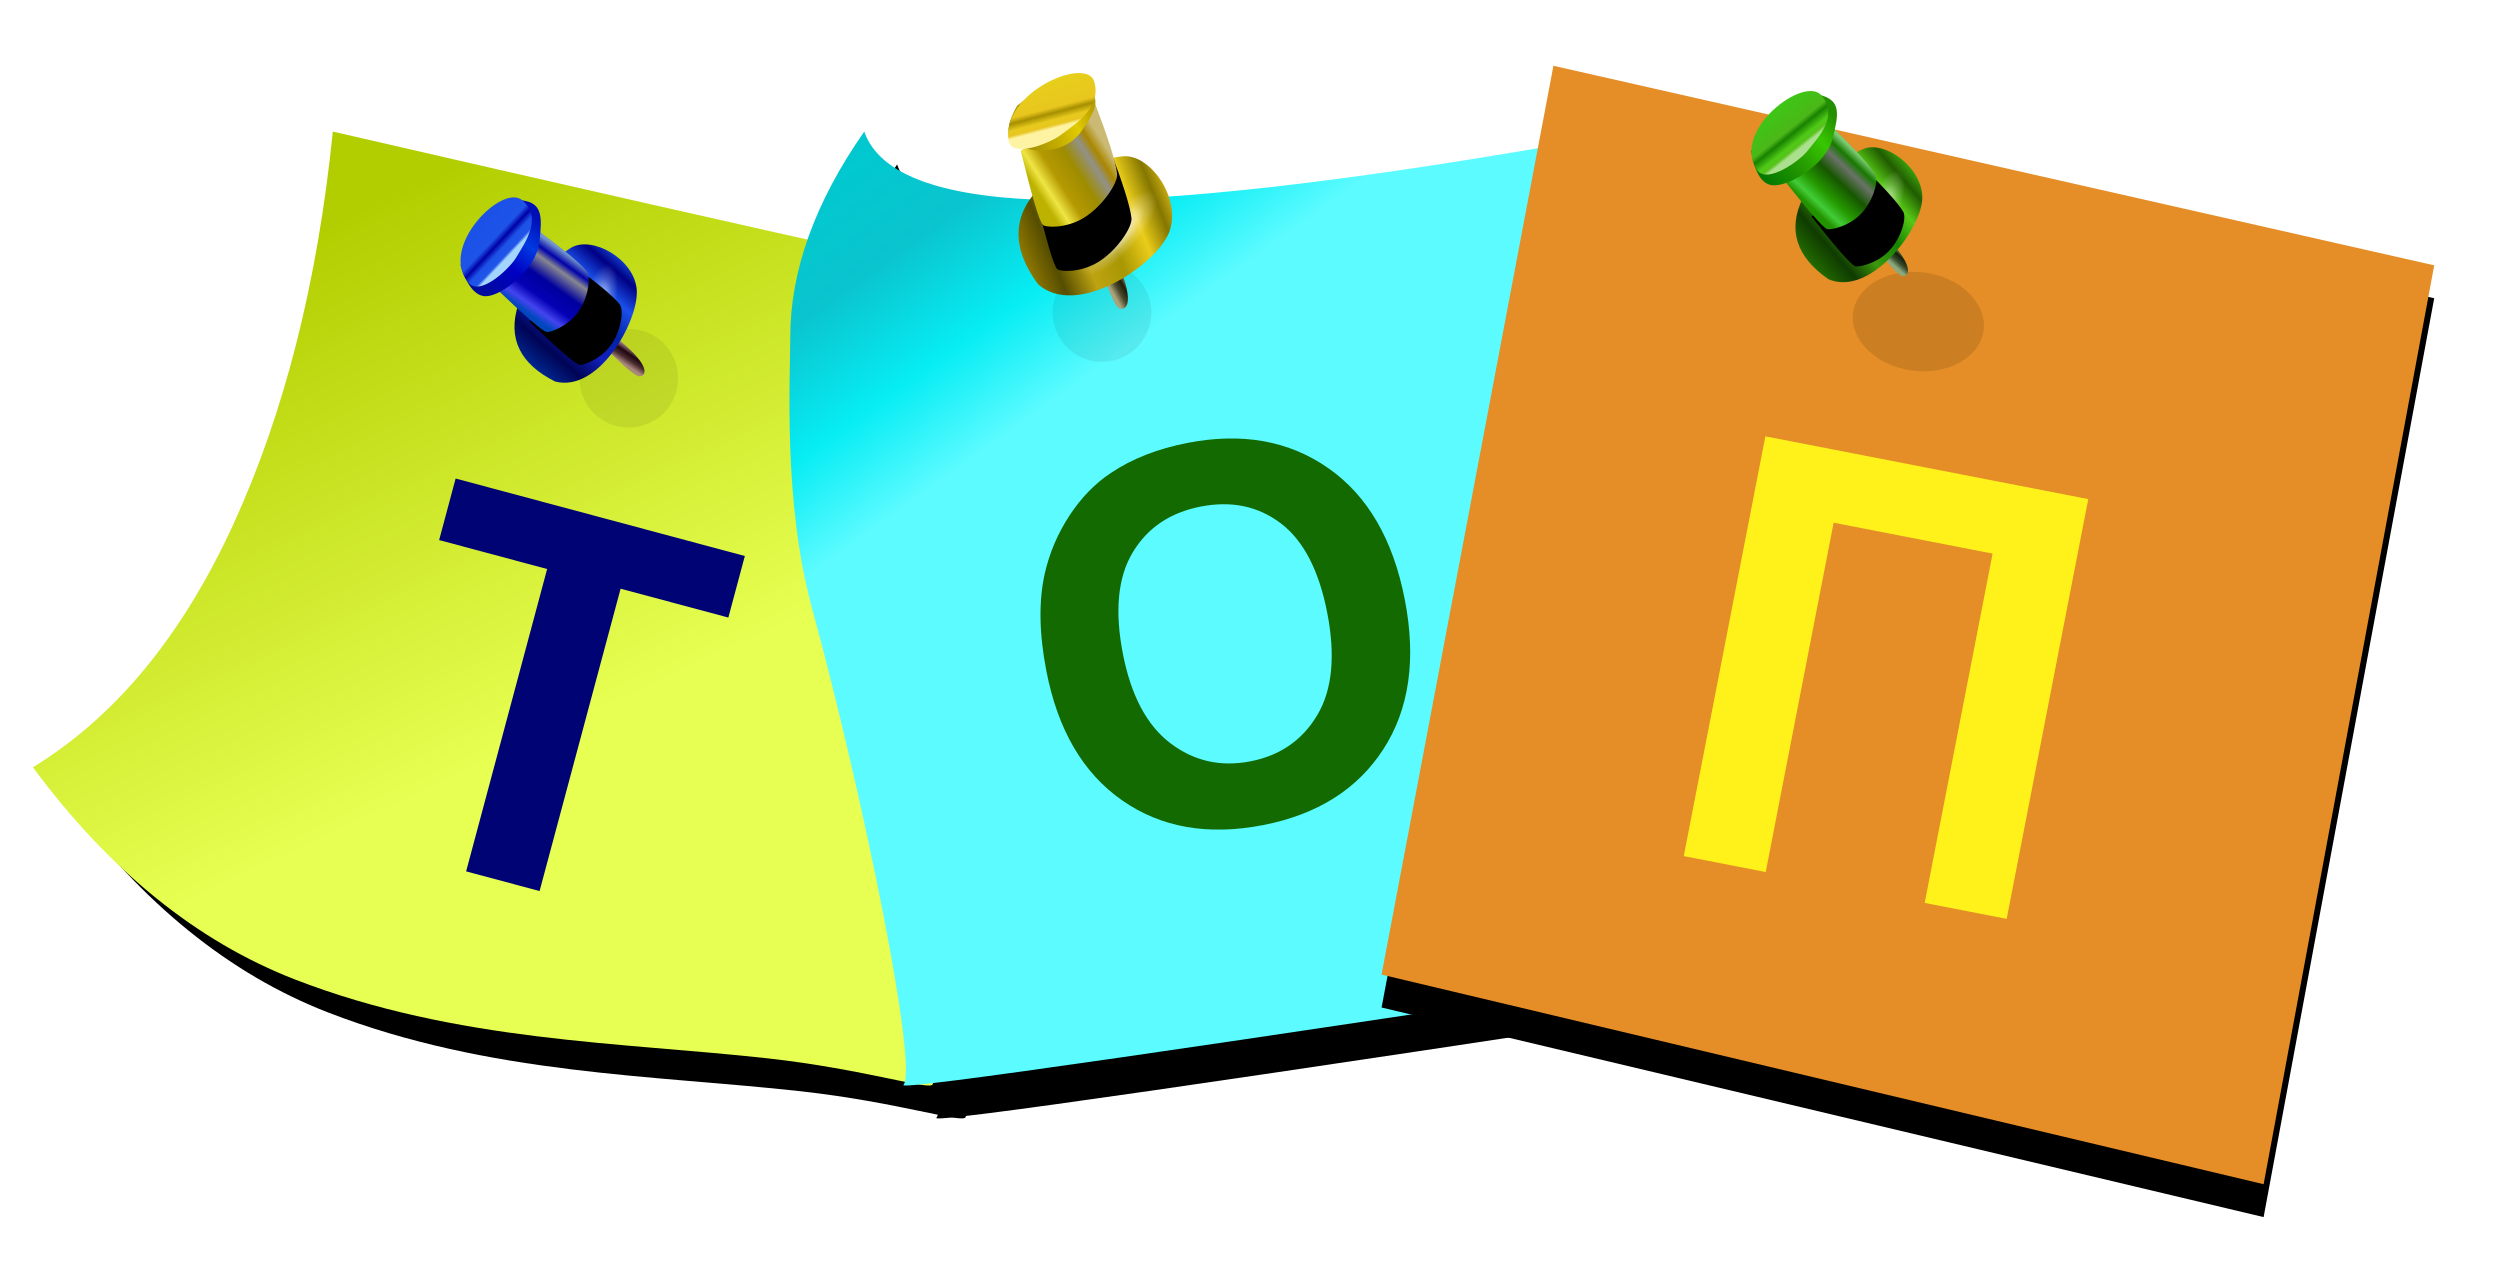 <?xml version="1.0" encoding="UTF-8"?>
<svg width="76px" height="39px" viewBox="0 0 76 39" version="1.1" xmlns="http://www.w3.org/2000/svg" xmlns:xlink="http://www.w3.org/1999/xlink">
    <title>Group 20</title>
    <defs>
        <linearGradient x1="30.147%" y1="8.936%" x2="55.945%" y2="59.409%" id="linearGradient-1">
            <stop stop-color="#B3CE00" offset="0%"></stop>
            <stop stop-color="#E7FF52" offset="100%"></stop>
        </linearGradient>
        <path d="M0,19.325 C2.503,17.795 4.532,15.338 6.086,11.955 C7.641,8.572 8.652,4.587 9.118,0 C23.679,3.354 31.303,5.031 31.991,5.031 C32.122,5.031 30.739,11.906 29.217,18.898 C28.406,22.621 27.757,26.776 27.356,28.956 C27.315,29.178 25.309,28.503 22.33,28.173 C17.885,27.679 12.885,27.679 7.977,25.78 C4.987,24.622 2.328,22.471 0,19.325 Z" id="path-2"></path>
        <filter x="-7.8%" y="-8.6%" width="121.9%" height="124.1%" filterUnits="objectBoundingBox" id="filter-3">
            <feOffset dx="1" dy="1" in="SourceAlpha" result="shadowOffsetOuter1"></feOffset>
            <feGaussianBlur stdDeviation="1" in="shadowOffsetOuter1" result="shadowBlurOuter1"></feGaussianBlur>
            <feColorMatrix values="0 0 0 0 0   0 0 0 0 0   0 0 0 0 0  0 0 0 0.655 0" type="matrix" in="shadowBlurOuter1"></feColorMatrix>
        </filter>
        <filter x="-100.0%" y="-100.0%" width="300.0%" height="300.0%" filterUnits="objectBoundingBox" id="filter-4">
            <feGaussianBlur stdDeviation="1" in="SourceGraphic"></feGaussianBlur>
        </filter>
        <linearGradient x1="68.265%" y1="32.725%" x2="40.026%" y2="71.501%" id="linearGradient-5">
            <stop stop-color="#D6B1AF" offset="0%"></stop>
            <stop stop-color="#210611" offset="41.792%"></stop>
            <stop stop-color="#492C30" offset="69.581%"></stop>
            <stop stop-color="#A9887B" offset="100%"></stop>
        </linearGradient>
        <linearGradient x1="24.914%" y1="89.078%" x2="73.557%" y2="8.232%" id="linearGradient-6">
            <stop stop-color="#00268F" offset="0%"></stop>
            <stop stop-color="#000455" offset="16.937%"></stop>
            <stop stop-color="#111FBE" offset="36.433%"></stop>
            <stop stop-color="#0222A8" offset="55.991%"></stop>
            <stop stop-color="#1A50EA" offset="74.91%"></stop>
            <stop stop-color="#000084" offset="90.834%"></stop>
            <stop stop-color="#133DCA" offset="100%"></stop>
        </linearGradient>
        <radialGradient cx="67.228%" cy="47.492%" fx="67.228%" fy="47.492%" r="13.313%" gradientTransform="translate(0.672,0.475),scale(1,0.853),rotate(10.572),scale(1,2.683),translate(-0.672,-0.475)" id="radialGradient-7">
            <stop stop-color="#FFFFFF" offset="0%"></stop>
            <stop stop-color="#FFFFFF" stop-opacity="0.2" offset="67.972%"></stop>
            <stop stop-color="#FFFFFF" stop-opacity="0" offset="100%"></stop>
        </radialGradient>
        <path d="M1.736,3.415 C1.502,4.458 1.941,5.2 3.054,5.643 C4.404,5.88 5.431,3.594 5.288,2.658 C5.144,1.723 3.778,1.108 3.174,1.559 C2.772,1.859 2.293,2.478 1.736,3.415 Z" id="path-8"></path>
        <linearGradient x1="72.474%" y1="21.48%" x2="33.105%" y2="81.097%" id="linearGradient-9">
            <stop stop-color="#7496CA" offset="0%"></stop>
            <stop stop-color="#0001AA" offset="13.429%"></stop>
            <stop stop-color="#878792" offset="24.807%"></stop>
            <stop stop-color="#00009E" offset="47.764%"></stop>
            <stop stop-color="#0301B5" offset="71.025%"></stop>
            <stop stop-color="#4444EF" offset="87.544%"></stop>
            <stop stop-color="#0047BD" offset="100%"></stop>
        </linearGradient>
        <path d="M1.096,2.783 C1.968,3.615 2.473,4.051 2.611,4.09 C2.713,4.12 3.245,3.929 3.559,3.509 C3.879,3.081 3.979,2.422 3.832,2.242 C3.639,2.005 3.153,1.598 2.375,1.021 L1.096,2.783 Z" id="path-10"></path>
        <filter x="-89.2%" y="-81.4%" width="349.8%" height="327.9%" filterUnits="objectBoundingBox" id="filter-11">
            <feOffset dx="1" dy="1" in="SourceAlpha" result="shadowOffsetOuter1"></feOffset>
            <feGaussianBlur stdDeviation="1" in="shadowOffsetOuter1" result="shadowBlurOuter1"></feGaussianBlur>
            <feColorMatrix values="0 0 0 0 0   0 0 0 0 0   0 0 0 0 0  0 0 0 0.5 0" type="matrix" in="shadowBlurOuter1"></feColorMatrix>
        </filter>
        <linearGradient x1="86.76%" y1="15.682%" x2="27.329%" y2="101.723%" id="linearGradient-12">
            <stop stop-color="#000EB7" offset="0%"></stop>
            <stop stop-color="#0039E1" offset="28.281%"></stop>
            <stop stop-color="#0000C3" offset="56.551%"></stop>
            <stop stop-color="#010C99" offset="100%"></stop>
        </linearGradient>
        <linearGradient x1="32.028%" y1="30.778%" x2="65.949%" y2="65.678%" id="linearGradient-13">
            <stop stop-color="#1A50E7" offset="0%"></stop>
            <stop stop-color="#1E53E8" offset="57.823%"></stop>
            <stop stop-color="#0000A6" offset="69.305%"></stop>
            <stop stop-color="#1D52E7" offset="80.886%"></stop>
            <stop stop-color="#2155E8" offset="94.676%"></stop>
            <stop stop-color="#A3D4FE" offset="100%"></stop>
        </linearGradient>
        <linearGradient x1="6.426%" y1="3.278%" x2="25.62%" y2="29.397%" id="linearGradient-14">
            <stop stop-color="#01C8CF" offset="0%"></stop>
            <stop stop-color="#0AC4CE" offset="32.338%"></stop>
            <stop stop-color="#07EDF4" offset="68.156%"></stop>
            <stop stop-color="#5CFBFF" offset="100%"></stop>
        </linearGradient>
        <path d="M2.273,3 C0.774,5.147 0.024,7.23 0.024,9.249 C0.024,10.531 -0.194,14.253 0.677,17.456 C2.273,23.329 3.919,31.473 3.464,31.984 C3.306,32.161 12.151,30.885 30,28.156 L25.343,9.07 L23.936,3.3 C16.906,4.54 11.656,5.136 8.183,5.088 C4.71,5.04 2.74,4.344 2.273,3 Z" id="path-15"></path>
        <filter x="-8.3%" y="-8.6%" width="123.3%" height="124.1%" filterUnits="objectBoundingBox" id="filter-16">
            <feOffset dx="1" dy="1" in="SourceAlpha" result="shadowOffsetOuter1"></feOffset>
            <feGaussianBlur stdDeviation="1" in="shadowOffsetOuter1" result="shadowBlurOuter1"></feGaussianBlur>
            <feColorMatrix values="0 0 0 0 0   0 0 0 0 0   0 0 0 0 0  0 0 0 0.738 0" type="matrix" in="shadowBlurOuter1"></feColorMatrix>
        </filter>
        <filter x="-100.0%" y="-100.0%" width="300.0%" height="300.0%" filterUnits="objectBoundingBox" id="filter-17">
            <feGaussianBlur stdDeviation="1" in="SourceGraphic"></feGaussianBlur>
        </filter>
        <linearGradient x1="68.265%" y1="32.725%" x2="40.026%" y2="71.501%" id="linearGradient-18">
            <stop stop-color="#D6D3AF" offset="0%"></stop>
            <stop stop-color="#211D06" offset="41.792%"></stop>
            <stop stop-color="#49472C" offset="70.466%"></stop>
            <stop stop-color="#A9A27B" offset="100%"></stop>
        </linearGradient>
        <linearGradient x1="24.914%" y1="89.078%" x2="73.557%" y2="8.232%" id="linearGradient-19">
            <stop stop-color="#8F7700" offset="0%"></stop>
            <stop stop-color="#554D00" offset="16.937%"></stop>
            <stop stop-color="#BEA311" offset="36.433%"></stop>
            <stop stop-color="#A89702" offset="55.991%"></stop>
            <stop stop-color="#EACC1A" offset="75.354%"></stop>
            <stop stop-color="#847600" offset="90.834%"></stop>
            <stop stop-color="#CAAB13" offset="100%"></stop>
        </linearGradient>
        <radialGradient cx="67.228%" cy="47.492%" fx="67.228%" fy="47.492%" r="13.313%" gradientTransform="translate(0.672,0.475),scale(1,0.853),rotate(10.572),scale(1,2.683),translate(-0.672,-0.475)" id="radialGradient-20">
            <stop stop-color="#FFFFFF" offset="0%"></stop>
            <stop stop-color="#FFFFFF" stop-opacity="0.2" offset="67.972%"></stop>
            <stop stop-color="#FFFFFF" stop-opacity="0" offset="100%"></stop>
        </radialGradient>
        <path d="M1.984,3.903 C1.716,5.095 2.218,5.943 3.491,6.449 C5.033,6.719 6.207,4.107 6.043,3.038 C5.879,1.97 4.317,1.266 3.628,1.781 C3.168,2.125 2.621,2.832 1.984,3.903 Z" id="path-21"></path>
        <linearGradient x1="65.191%" y1="21.48%" x2="38.58%" y2="81.097%" id="linearGradient-22">
            <stop stop-color="#CABA74" offset="0%"></stop>
            <stop stop-color="#AA8700" offset="13.429%"></stop>
            <stop stop-color="#929187" offset="24.807%"></stop>
            <stop stop-color="#9E8C00" offset="45.471%"></stop>
            <stop stop-color="#B59901" offset="71.025%"></stop>
            <stop stop-color="#EFE544" offset="88.028%"></stop>
            <stop stop-color="#BDB200" offset="100%"></stop>
        </linearGradient>
        <path d="M0.974,3.02 C1.907,4.103 2.448,4.671 2.595,4.723 C2.705,4.761 3.274,4.513 3.61,3.966 C3.953,3.409 4.06,2.55 3.903,2.316 C3.696,2.007 3.176,1.477 2.344,0.726 L0.974,3.02 Z" id="path-23"></path>
        <filter x="-83.3%" y="-62.5%" width="333.3%" height="275.0%" filterUnits="objectBoundingBox" id="filter-24">
            <feOffset dx="1" dy="1" in="SourceAlpha" result="shadowOffsetOuter1"></feOffset>
            <feGaussianBlur stdDeviation="1" in="shadowOffsetOuter1" result="shadowBlurOuter1"></feGaussianBlur>
            <feColorMatrix values="0 0 0 0 0   0 0 0 0 0   0 0 0 0 0  0 0 0 0.5 0" type="matrix" in="shadowBlurOuter1"></feColorMatrix>
        </filter>
        <linearGradient x1="86.744%" y1="15.682%" x2="27.338%" y2="101.723%" id="linearGradient-25">
            <stop stop-color="#B79D00" offset="0%"></stop>
            <stop stop-color="#E1CB00" offset="26.877%"></stop>
            <stop stop-color="#C3AC00" offset="55.514%"></stop>
            <stop stop-color="#998701" offset="100%"></stop>
        </linearGradient>
        <linearGradient x1="37.493%" y1="30.778%" x2="61.099%" y2="65.678%" id="linearGradient-26">
            <stop stop-color="#E7CF1A" offset="0%"></stop>
            <stop stop-color="#E8C61E" offset="57.823%"></stop>
            <stop stop-color="#A68F00" offset="69.054%"></stop>
            <stop stop-color="#E7CA1D" offset="83.327%"></stop>
            <stop stop-color="#E8C621" offset="93.349%"></stop>
            <stop stop-color="#FEF3A3" offset="100%"></stop>
        </linearGradient>
        <polygon id="path-27" points="5.224 0 0 27.628 26.814 34 32 6.067"></polygon>
        <filter x="-10.9%" y="-7.4%" width="121.9%" height="120.6%" filterUnits="objectBoundingBox" id="filter-28">
            <feOffset dx="0" dy="1" in="SourceAlpha" result="shadowOffsetOuter1"></feOffset>
            <feGaussianBlur stdDeviation="1" in="shadowOffsetOuter1" result="shadowBlurOuter1"></feGaussianBlur>
            <feColorMatrix values="0 0 0 0 0   0 0 0 0 0   0 0 0 0 0  0 0 0 0.666 0" type="matrix" in="shadowBlurOuter1"></feColorMatrix>
        </filter>
        <filter x="-75.0%" y="-100.0%" width="250.0%" height="300.0%" filterUnits="objectBoundingBox" id="filter-29">
            <feGaussianBlur stdDeviation="1" in="SourceGraphic"></feGaussianBlur>
        </filter>
        <linearGradient x1="68.265%" y1="32.725%" x2="40.81%" y2="70.424%" id="linearGradient-30">
            <stop stop-color="#BCD6AF" offset="0%"></stop>
            <stop stop-color="#122106" offset="41.792%"></stop>
            <stop stop-color="#38492C" offset="70.466%"></stop>
            <stop stop-color="#8BA97B" offset="100%"></stop>
        </linearGradient>
        <linearGradient x1="24.914%" y1="89.078%" x2="73.557%" y2="8.232%" id="linearGradient-31">
            <stop stop-color="#226B00" offset="0%"></stop>
            <stop stop-color="#0F3B00" offset="17.779%"></stop>
            <stop stop-color="#3C980D" offset="35.275%"></stop>
            <stop stop-color="#158401" offset="56.356%"></stop>
            <stop stop-color="#56C815" offset="75.172%"></stop>
            <stop stop-color="#215C00" offset="89.846%"></stop>
            <stop stop-color="#3CA30D" offset="100%"></stop>
        </linearGradient>
        <path d="M1.736,3.415 C1.502,4.458 1.941,5.2 3.054,5.643 C4.404,5.88 5.431,3.594 5.288,2.658 C5.144,1.723 3.778,1.108 3.174,1.559 C2.772,1.859 2.293,2.478 1.736,3.415 Z" id="path-32"></path>
        <linearGradient x1="72.474%" y1="21.48%" x2="33.105%" y2="81.097%" id="linearGradient-33">
            <stop stop-color="#7DCA74" offset="0%"></stop>
            <stop stop-color="#177900" offset="12.21%"></stop>
            <stop stop-color="#6A7268" offset="25.462%"></stop>
            <stop stop-color="#175600" offset="45.875%"></stop>
            <stop stop-color="#249A00" offset="71.025%"></stop>
            <stop stop-color="#42CC38" offset="87.621%"></stop>
            <stop stop-color="#239400" offset="98.628%"></stop>
        </linearGradient>
        <path d="M1.096,2.783 C1.968,3.615 2.473,4.051 2.611,4.09 C2.713,4.12 3.245,3.929 3.559,3.509 C3.879,3.081 3.979,2.422 3.832,2.242 C3.639,2.005 3.153,1.598 2.375,1.021 L1.096,2.783 Z" id="path-34"></path>
        <filter x="-89.2%" y="-81.4%" width="349.8%" height="327.9%" filterUnits="objectBoundingBox" id="filter-35">
            <feOffset dx="1" dy="1" in="SourceAlpha" result="shadowOffsetOuter1"></feOffset>
            <feGaussianBlur stdDeviation="1" in="shadowOffsetOuter1" result="shadowBlurOuter1"></feGaussianBlur>
            <feColorMatrix values="0 0 0 0 0   0 0 0 0 0   0 0 0 0 0  0 0 0 0.5 0" type="matrix" in="shadowBlurOuter1"></feColorMatrix>
        </filter>
        <linearGradient x1="86.76%" y1="15.682%" x2="27.441%" y2="101.56%" id="linearGradient-36">
            <stop stop-color="#238E00" offset="0%"></stop>
            <stop stop-color="#37C700" offset="27.637%"></stop>
            <stop stop-color="#29A000" offset="54.68%"></stop>
            <stop stop-color="#047700" offset="100%"></stop>
        </linearGradient>
        <linearGradient x1="32.028%" y1="30.778%" x2="65.949%" y2="65.678%" id="linearGradient-37">
            <stop stop-color="#3ACA15" offset="0%"></stop>
            <stop stop-color="#4BB718" offset="59.003%"></stop>
            <stop stop-color="#188100" offset="68.861%"></stop>
            <stop stop-color="#4EC917" offset="85.312%"></stop>
            <stop stop-color="#57C31B" offset="93.563%"></stop>
            <stop stop-color="#ABE08F" offset="100%"></stop>
        </linearGradient>
    </defs>
    <g id="PC" stroke="none" stroke-width="1" fill="none" fill-rule="evenodd">
        <g id="Group-20" transform="translate(1, 1)">
            <g id="Group-8-Copy" transform="translate(0, 3)">
                <g id="Path-3">
                    <use fill="black" fill-opacity="1" filter="url(#filter-3)" xlink:href="#path-2"></use>
                    <use fill="url(#linearGradient-1)" fill-rule="evenodd" xlink:href="#path-2"></use>
                </g>
                <g id="Group-19" transform="translate(13, 2)">
                    <circle id="Oval" fill="#000000" opacity="0.256" filter="url(#filter-4)" cx="5.115" cy="5.5" r="1.5"></circle>
                    <path d="M4.499,4.71 C5.028,5.182 5.349,5.418 5.464,5.419 C5.636,5.42 5.875,5.155 4.803,4.351 C4.803,4.3 4.701,4.419 4.499,4.71 Z" id="Path-17" fill="url(#linearGradient-5)" transform="translate(5.057, 4.879) rotate(3) translate(-5.057, -4.879) "></path>
                    <g id="Path-16" transform="translate(3.488, 3.534) rotate(5) translate(-3.488, -3.534) ">
                        <use fill="url(#linearGradient-6)" xlink:href="#path-8"></use>
                        <use fill="url(#radialGradient-7)" xlink:href="#path-8"></use>
                    </g>
                    <g id="Path-15">
                        <use fill="black" fill-opacity="1" filter="url(#filter-11)" xlink:href="#path-10"></use>
                        <use fill="url(#linearGradient-9)" fill-rule="evenodd" xlink:href="#path-10"></use>
                    </g>
                    <path d="M-2.80801023e-14,2.058 C0.196,2.69 0.453,3.005 0.771,3.005 C1.248,3.005 2.305,2.18 2.399,1.356 C2.493,0.531 2.467,0.181 1.882,0.091 C1.491,0.03 0.864,0.686 -2.80801023e-14,2.058 Z" id="Path-14" fill="url(#linearGradient-12)"></path>
                    <path d="M1.882,0.091 C1.27,-0.446 -0.687,1.53 0.249,2.602 C0.626,3.033 1.569,2.078 1.704,1.807 C1.973,1.36 2.493,0.627 1.882,0.091 Z" id="Path-13" fill="url(#linearGradient-13)"></path>
                </g>
            </g>
            <polygon id="Т" fill="#000374" fill-rule="nonzero" transform="translate(15.765, 20.256) rotate(15) translate(-15.765, -20.256) " points="16.925 25.983 16.925 16.467 20.316 16.467 20.316 14.53 11.214 14.53 11.214 16.467 14.613 16.467 14.613 25.983"></polygon>
            <g id="Group-2-Copy" transform="translate(23, 0)">
                <g id="Path-4">
                    <use fill="black" fill-opacity="1" filter="url(#filter-16)" xlink:href="#path-15"></use>
                    <use fill="url(#linearGradient-14)" fill-rule="evenodd" xlink:href="#path-15"></use>
                </g>
                <path d="M13.266,24.195 C14.948,24.195 16.292,23.673 17.297,22.629 C18.302,21.585 18.805,20.138 18.805,18.289 C18.805,16.424 18.298,14.969 17.285,13.922 C16.272,12.875 14.922,12.352 13.234,12.352 C12.302,12.352 11.479,12.503 10.766,12.805 C10.229,13.029 9.736,13.372 9.285,13.836 C8.835,14.299 8.479,14.823 8.219,15.406 C7.87,16.198 7.695,17.177 7.695,18.344 C7.695,20.167 8.198,21.598 9.203,22.637 C10.208,23.676 11.562,24.195 13.266,24.195 Z M13.258,22.219 C12.336,22.219 11.576,21.884 10.977,21.215 C10.378,20.546 10.078,19.562 10.078,18.266 C10.078,16.948 10.37,15.962 10.953,15.309 C11.536,14.655 12.305,14.328 13.258,14.328 C14.211,14.328 14.975,14.651 15.551,15.297 C16.126,15.943 16.414,16.922 16.414,18.234 C16.414,19.562 16.118,20.559 15.527,21.223 C14.936,21.887 14.18,22.219 13.258,22.219 Z" id="О" fill="#126A00" fill-rule="nonzero" transform="translate(13.25, 18.273) rotate(-11) translate(-13.25, -18.273) "></path>
                <g id="Group-19-Copy" transform="translate(8.836, 5.601) rotate(27) translate(-8.836, -5.601) translate(5.336, 1.601)">
                    <circle id="Oval" fill="#000000" opacity="0.256" filter="url(#filter-17)" cx="5.408" cy="6.282" r="1.5"></circle>
                    <path d="M4.728,5.094 C5.332,5.634 5.699,5.904 5.83,5.905 C6.027,5.906 6.301,5.603 5.075,4.684 C5.075,4.626 4.959,4.762 4.728,5.094 Z" id="Path-17" fill="url(#linearGradient-18)" transform="translate(5.365, 5.288) rotate(3) translate(-5.365, -5.288) "></path>
                    <g id="Path-16" transform="translate(3.986, 4.039) rotate(5) translate(-3.986, -4.039) ">
                        <use fill="url(#linearGradient-19)" xlink:href="#path-21"></use>
                        <use fill="url(#radialGradient-20)" xlink:href="#path-21"></use>
                    </g>
                    <g id="Path-15">
                        <use fill="black" fill-opacity="1" filter="url(#filter-24)" xlink:href="#path-23"></use>
                        <use fill="url(#linearGradient-22)" fill-rule="evenodd" xlink:href="#path-23"></use>
                    </g>
                    <path d="M0.255,1.853 C0.225,2.561 0.406,2.915 0.796,2.915 C1.383,2.915 2.235,2.496 2.351,1.649 C2.467,0.801 2.435,0.441 1.715,0.348 C1.235,0.286 0.749,0.787 0.255,1.853 Z" id="Path-14" fill="url(#linearGradient-25)"></path>
                    <path d="M2.009,0.132 C1.445,-0.461 -0.361,1.724 0.503,2.91 C0.85,3.387 1.721,2.331 1.846,2.031 C2.093,1.536 2.574,0.726 2.009,0.132 Z" id="Path-13" fill="url(#linearGradient-26)"></path>
                </g>
            </g>
            <g id="Path-5" transform="translate(41, 1)">
                <use fill="black" fill-opacity="1" filter="url(#filter-28)" xlink:href="#path-27"></use>
                <use fill="#E58D26" fill-rule="evenodd" xlink:href="#path-27"></use>
            </g>
            <polygon id="П" fill="#FFF21B" fill-rule="nonzero" transform="translate(56.335, 19.599) rotate(11) translate(-56.335, -19.599) " points="53.873 26.099 53.873 15.281 58.796 15.281 58.796 26.099 61.335 26.099 61.335 13.099 51.335 13.099 51.335 26.099"></polygon>
            <g id="Group-19-Copy-2" transform="translate(55.926, 6.065) rotate(8) translate(-55.926, -6.065) translate(51.926, 2.065)">
                <ellipse id="Oval" fill="#000000" opacity="0.333" filter="url(#filter-29)" cx="5.755" cy="6.49" rx="2" ry="1.5"></ellipse>
                <path d="M4.137,4.457 C4.665,4.929 4.987,5.166 5.102,5.166 C5.274,5.167 5.513,4.903 4.441,4.099 C4.441,4.047 4.339,4.167 4.137,4.457 Z" id="Path-17" fill="url(#linearGradient-30)" transform="translate(4.695, 4.627) rotate(3) translate(-4.695, -4.627) "></path>
                <g id="Path-16" transform="translate(3.488, 3.534) rotate(5) translate(-3.488, -3.534) ">
                    <use fill="url(#linearGradient-31)" xlink:href="#path-32"></use>
                    <use fill="url(#radialGradient-7)" xlink:href="#path-32"></use>
                </g>
                <g id="Path-15">
                    <use fill="black" fill-opacity="1" filter="url(#filter-35)" xlink:href="#path-34"></use>
                    <use fill="url(#linearGradient-33)" fill-rule="evenodd" xlink:href="#path-34"></use>
                </g>
                <path d="M-2.80801023e-14,2.058 C0.196,2.69 0.453,3.005 0.771,3.005 C1.248,3.005 2.305,2.18 2.399,1.356 C2.493,0.531 2.467,0.181 1.882,0.091 C1.491,0.03 0.864,0.686 -2.80801023e-14,2.058 Z" id="Path-14" fill="url(#linearGradient-36)"></path>
                <path d="M1.882,0.091 C1.27,-0.446 -0.687,1.53 0.249,2.602 C0.626,3.033 1.569,2.078 1.704,1.807 C1.973,1.36 2.493,0.627 1.882,0.091 Z" id="Path-13" fill="url(#linearGradient-37)"></path>
            </g>
        </g>
    </g>
</svg>